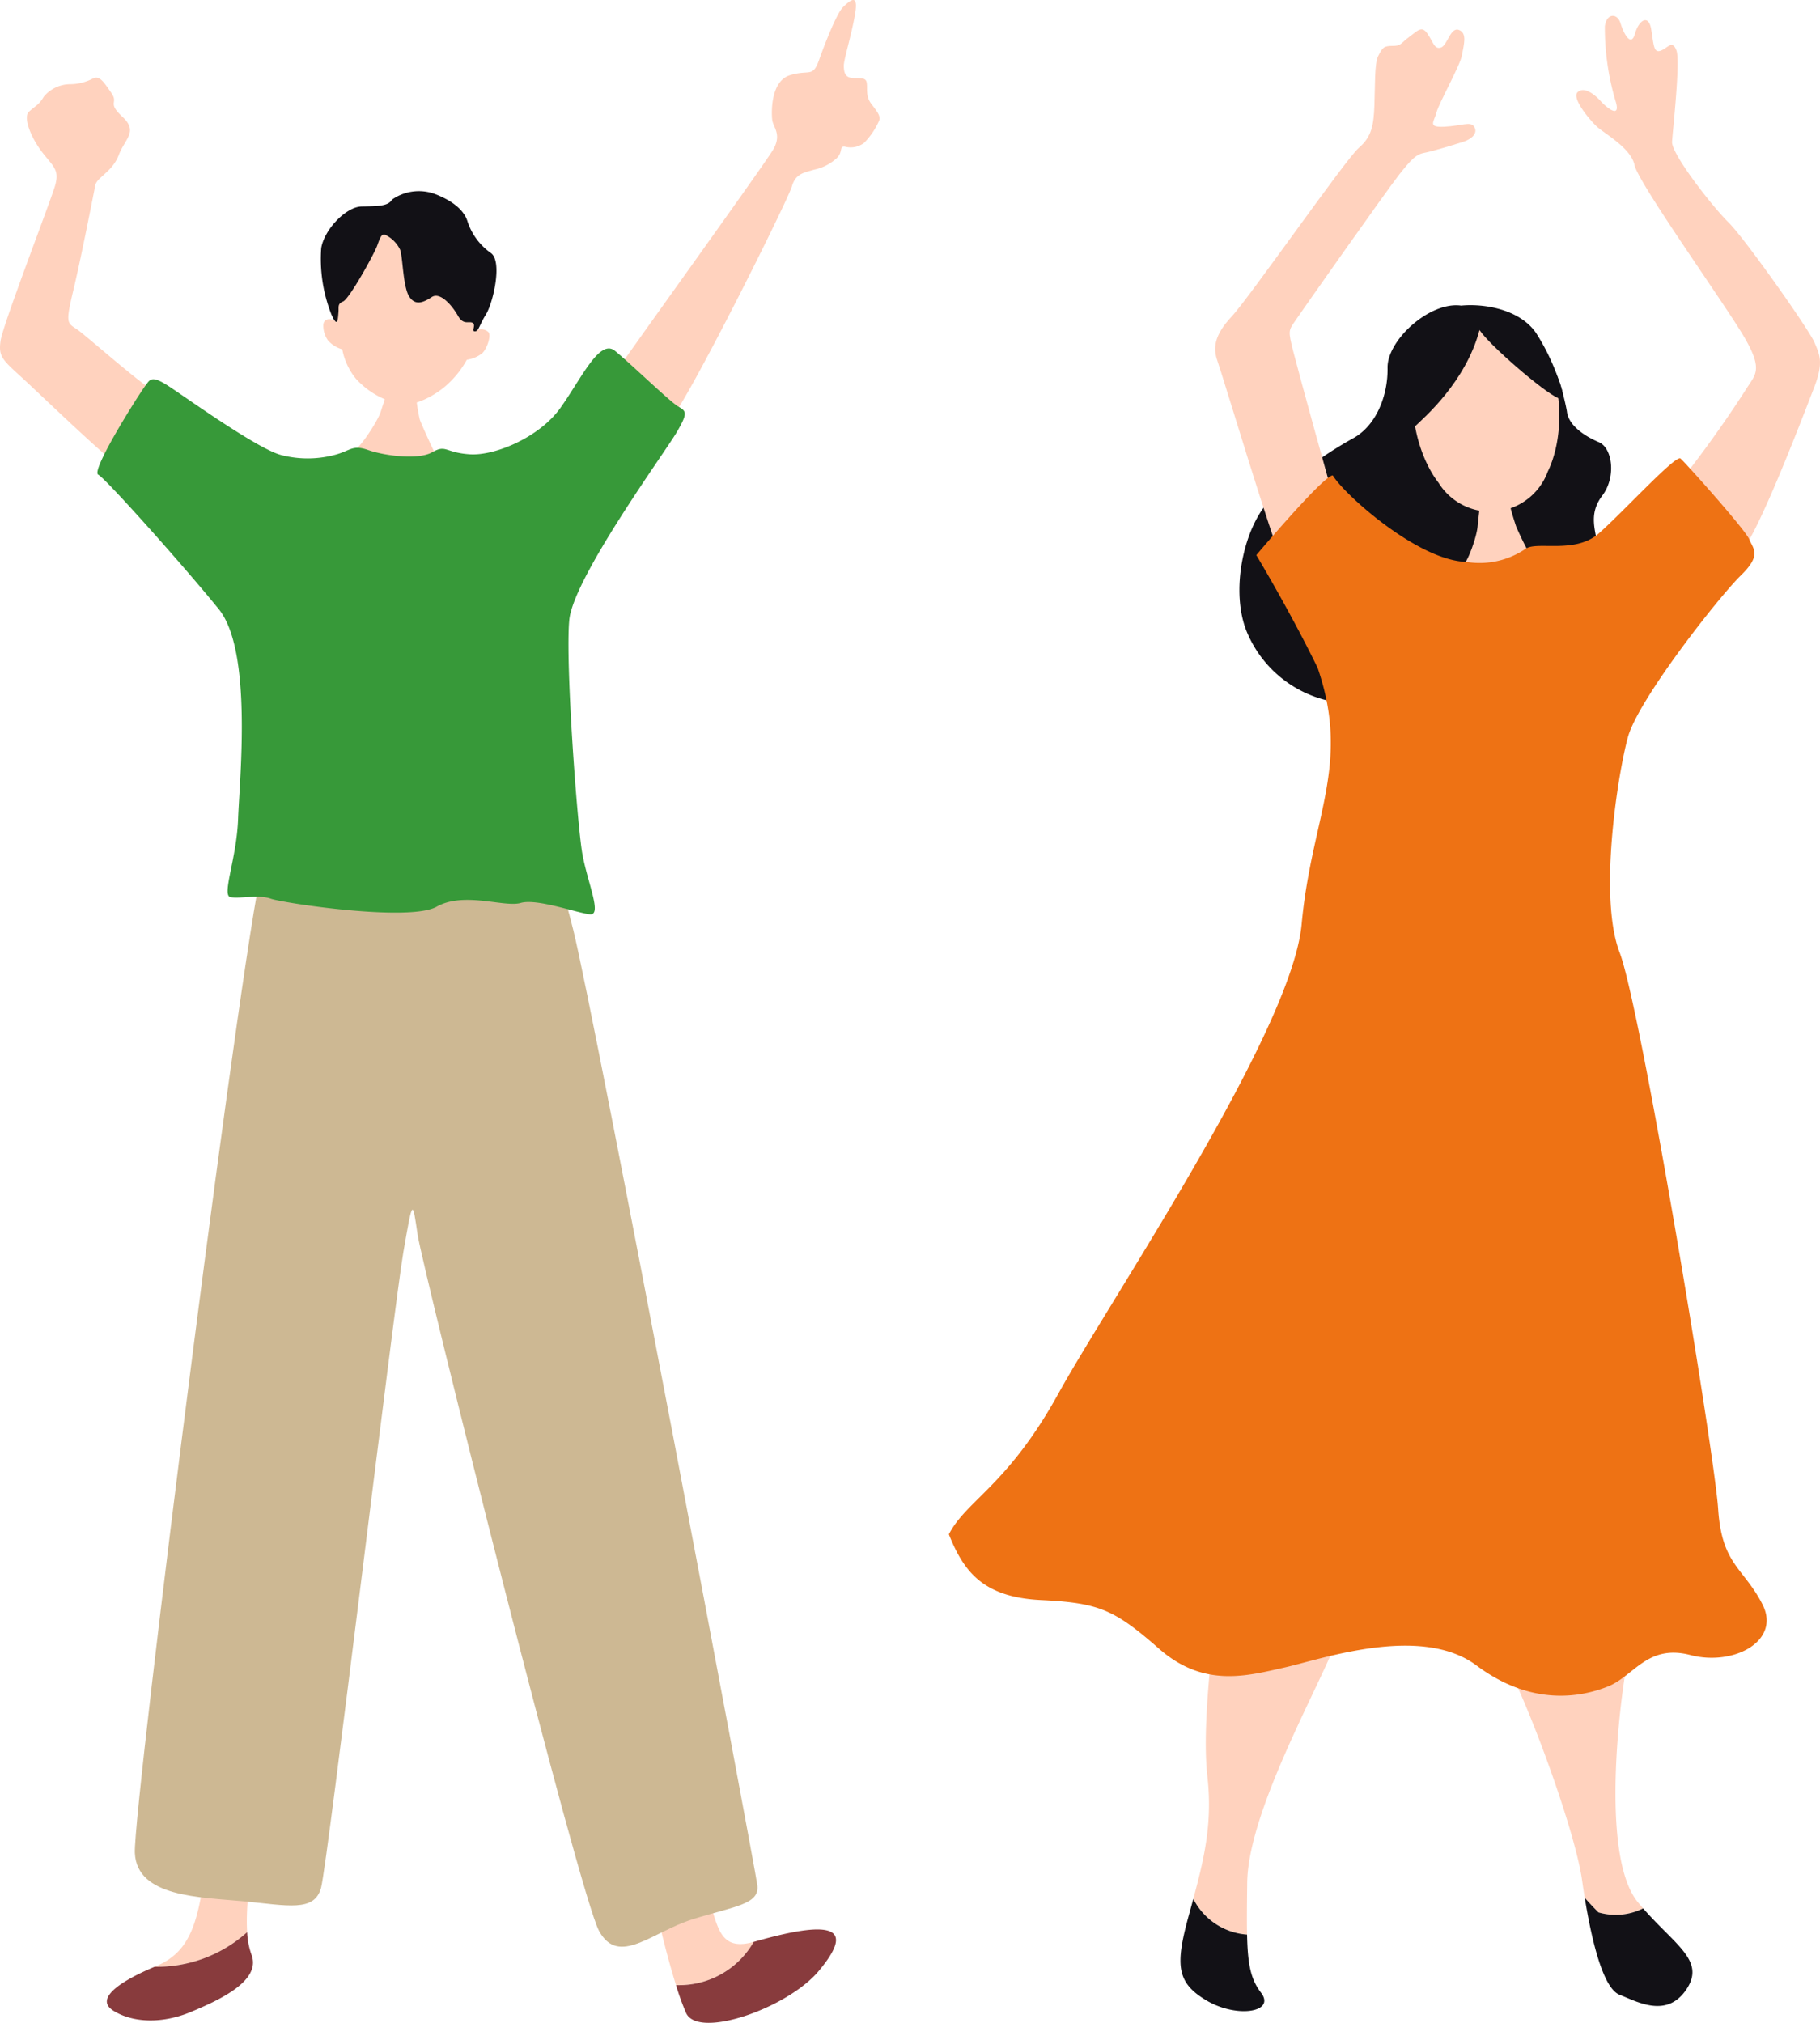 <svg id="グループ_1636" data-name="グループ 1636" xmlns="http://www.w3.org/2000/svg" xmlns:xlink="http://www.w3.org/1999/xlink" width="216" height="240" viewBox="0 0 216 240">
  <defs>
    <clipPath id="clip-path">
      <rect id="長方形_3366" data-name="長方形 3366" width="216" height="240" fill="none"/>
    </clipPath>
  </defs>
  <g id="グループ_1589" data-name="グループ 1589" clip-path="url(#clip-path)">
    <path id="パス_2468" data-name="パス 2468" d="M43.552,30.5c.858-5.4-.294-12.076-6.972-12.715S27.19,23.868,27,29.332c-.282-.34-1.343-.515-1.429.377a3.058,3.058,0,0,0,.548,1.861,3.592,3.592,0,0,0,1.7,1.066,7.793,7.793,0,0,0,1.612,3.474,9.765,9.765,0,0,0,5.4,3.043c1.736.213,4.047-1.109,5.293-2.205a11.365,11.365,0,0,0,2.479-3.082,3.794,3.794,0,0,0,1.814-.762c.59-.534,1.1-2.115.749-2.515a1.286,1.286,0,0,0-1.621-.093" transform="translate(12.802 8.815)" fill="#ffd2be"/>
    <path id="パス_2469" data-name="パス 2469" d="M31.921,30.907c.221.021,3.092.518,3.369.516a22.714,22.714,0,0,0,.462,2.983c.218.63,1.88,4.283,2.128,4.612-3.476,2.606-7.9,1.793-9.794-1.049.608-.247,2.685-3.347,3.048-4.518.266-.859.755-2.215.786-2.545" transform="translate(14.064 15.36)" fill="#ffd2be"/>
    <path id="パス_2470" data-name="パス 2470" d="M33.832,16.158a5.544,5.544,0,0,1,5.126-.66c2.26.871,3.489,2.048,3.842,3.265a7.4,7.4,0,0,0,2.766,3.726c1.406.978.276,5.888-.575,7.271s-.867,2.037-1.328,2.024.168-.7-.242-.991-1.094.332-1.76-.855-2.1-2.88-3.1-2.229-1.981,1.09-2.709-.1-.734-4.714-1.063-5.527a3.778,3.778,0,0,0-1.768-1.757c-.4-.1-.546.165-.932,1.251s-3.332,6.352-4.047,6.655-.5.639-.564,1.319-.068,1.988-.836.232a17.968,17.968,0,0,1-1.21-7.878c.369-2.21,2.94-4.894,4.787-4.935s3.158-.009,3.609-.807" transform="translate(12.69 7.53)" fill="#121116"/>
    <path id="パス_2471" data-name="パス 2471" d="M19.035,43.867c-2.4-1.352-8.784-7.108-9.929-7.871s-1.34-.69-.4-4.621,2.425-11.549,2.607-12.467,2.027-1.584,2.781-3.569,2.329-2.769.438-4.54-.414-1.536-1.321-2.838-1.391-2.1-2.179-1.705a5.938,5.938,0,0,1-2.691.678A4.094,4.094,0,0,0,5.2,8.41c-.563.975-1.046,1.115-1.768,1.793s.264,3.111,1.6,4.829S7.082,17.1,6.524,19.01.348,35.437.068,37.374s.251,2.269,2.748,4.566S13.459,52.123,14.724,52.619s4.99-6.067,4.312-8.751" transform="translate(0 3.059)" fill="#ffd2be"/>
    <path id="パス_2472" data-name="パス 2472" d="M47.924,45.823c1.219-1.94,18.849-26.34,19.864-28.114s-.029-2.621-.135-3.473-.212-4.6,2.107-5.314,2.685.35,3.456-1.82S75.348,1.508,76.07.829s1.859-1.786,1.423.792S76.121,7.1,76.145,7.85s.152,1.323.987,1.4,1.606-.127,1.729.539-.152,1.576.512,2.48,1.259,1.524.92,2.145a8.758,8.758,0,0,1-1.747,2.545,2.661,2.661,0,0,1-2.292.436c-.743-.072-.071.741-1.183,1.57a5.588,5.588,0,0,1-2.455,1.166c-1.16.356-2.2.445-2.631,1.992S57.469,47.953,55.4,50s-6.647-2.04-7.472-4.177" transform="translate(23.997 0)" fill="#ffd2be"/>
    <path id="パス_2473" data-name="パス 2473" d="M63.673,157.072c-5.929,1.672-3.458-5.341-8.068-9.266,0,0-4.139-1.144-4.13,1.35.008,1.9,1.588,8.585,2.979,13.045a10.19,10.19,0,0,0,9.219-5.129" transform="translate(25.775 73.323)" fill="#ffd2be"/>
    <path id="パス_2474" data-name="パス 2474" d="M62.72,154.389l-.041.01a10.19,10.19,0,0,1-9.219,5.129,30.039,30.039,0,0,0,1.2,3.314c1.448,3.132,12.055-.59,15.728-4.976,4.216-5.033,2.106-6.281-7.664-3.477" transform="translate(26.769 75.996)" fill="#883b3d"/>
    <path id="パス_2475" data-name="パス 2475" d="M23.209,157.1c-.213-3.168.468-7.281.758-10.284-2.758-2.507-4.987-2.721-5.83,3.433s-1.9,9.293-5.8,10.914l-.108.045A16.018,16.018,0,0,0,23.209,157.1" transform="translate(6.123 72.142)" fill="#ffd2be"/>
    <path id="パス_2476" data-name="パス 2476" d="M25.1,153.137a16.018,16.018,0,0,1-10.981,4.108c-3.861,1.617-7.235,3.751-4.9,5.211,2.358,1.473,5.85,1.558,9.237.136s8.355-3.687,7.154-6.795a9.2,9.2,0,0,1-.512-2.66" transform="translate(4.232 76.103)" fill="#883b3d"/>
    <path id="パス_2477" data-name="パス 2477" d="M56.487,68.982c2.478.237,3.53-2.9,6.222,8.078S84.262,188.1,84.544,190.369s-2.739,2.48-7.636,4.006-8.793,5.641-11.137,1.427-20.934-78.562-21.543-82.61-.563-4.542-1.7,2.081-8.979,72.454-9.759,75.372-3.954,2.114-9.156,1.615-12.7-.469-12.948-5.729S24.113,72.862,26.006,68.8s27.98.187,30.481.178" transform="translate(5.339 33.32)" fill="#cdb893"/>
    <path id="パス_2478" data-name="パス 2478" d="M13.418,32c.536-.7.683-1.244,2.712.073s10.708,7.572,13.459,8.209a12.516,12.516,0,0,0,6.575-.118c1.64-.5,1.889-1.129,3.7-.487s5.883,1.219,7.568.257,1.5.049,4.477.243,8.257-2.015,10.75-5.516S67.3,26.414,69.125,27.9s6.542,6.051,7.519,6.612,1.145.763-.2,3.066S64.187,54.823,63.706,59.826s.939,24.311,1.547,27.736,2.388,7.335.9,7.193-6.284-1.912-8.213-1.349-6.71-1.391-9.98.446S29.628,93.4,28.27,92.9s-3.659.024-4.763-.175.716-4.513.891-9.266,1.733-19.938-2.289-24.906S8.7,43.053,7.8,42.593,12.448,33.314,13.418,32" transform="translate(3.859 13.725)" fill="#379939"/>
    <path id="パス_2479" data-name="パス 2479" d="M124.336,24.24c2.6-.257,6.917.368,8.9,3.268a26,26,0,0,1,3.641,9.248c.171,1.729,2.176,3,3.8,3.689s2.066,4.148.407,6.334-.816,4.018-.552,6.034-1.268,9.766-6.789,13.441-19.585,5.813-23.9,5.091a13.8,13.8,0,0,1-10.769-7.988c-2.344-5.015-.518-13.143,2.787-16.269a46.771,46.771,0,0,1,9.6-7.081c2.806-1.5,4.195-5.129,4.136-8.39s5-7.9,8.739-7.377" transform="translate(49.08 12.02)" fill="#121116"/>
    <path id="パス_2480" data-name="パス 2480" d="M127.743,43.3a7.247,7.247,0,0,1-12.959,1.32c-4.123-5.308-5.347-18.08,4.591-19.092S130.7,37.271,127.743,43.3" transform="translate(55.946 12.659)" fill="#ffd2be"/>
    <path id="パス_2481" data-name="パス 2481" d="M117.8,39.4c.257-.015,2.806-.289,3.125-.347a37.541,37.541,0,0,0,1.118,4.039,42.4,42.4,0,0,0,2.086,4.135c-.5,1.193-7.125,1.563-8.475.522.645-.466,1.681-3.436,1.8-4.682s.378-3.2.35-3.666" transform="translate(57.909 19.408)" fill="#ffd2be"/>
    <path id="パス_2482" data-name="パス 2482" d="M120.2,26.774c1.133,1.739,7.51,7.28,9.327,8.069s-1.424-5.6-1.97-6.281-3.183-3.153-4.238-3.31-5.182-.778-6.95.278-6.207,6.808-5.7,10.482.659,3.34,1.825,2.227,6.063-5.316,7.7-11.465" transform="translate(55.395 12.388)" fill="#121116"/>
    <path id="パス_2483" data-name="パス 2483" d="M135.838,163.168c-.206-.235-.411-.472-.617-.722-4.044-4.906-2.58-20.486-1.474-27.378s-3.239-7.965-8.368-7.769c-2.569.482-9,2.452-6.728,5.292s8.988,20.562,9.935,27.221c.1.707.209,1.4.32,2.091.515.6,1.069,1.171,1.622,1.736a7.283,7.283,0,0,0,5.31-.472" transform="translate(59.173 63.252)" fill="#ffd2be"/>
    <path id="パス_2484" data-name="パス 2484" d="M132.257,151.673a7.283,7.283,0,0,1-5.31.472c-.554-.566-1.108-1.132-1.622-1.736.947,5.81,2.31,10.807,4.136,11.515,2.041.79,5.605,2.877,7.954-.675,2.23-3.371-1.333-5.2-5.158-9.575" transform="translate(62.754 74.747)" fill="#121116"/>
    <path id="パス_2485" data-name="パス 2485" d="M111.093,133.13c2.376-5.853-2.754-5.659-7.871-6.485,0,0-5.85-3.9-6.167,1.207s-1.708,14.556-1.011,20.7c.612,5.4-.344,9.594-1.675,14.507a7.773,7.773,0,0,0,6.38,4.241c-.035-1.62-.012-3.618.018-6.163.1-8.182,7.951-22.155,10.327-28.008" transform="translate(47.253 62.229)" fill="#ffd2be"/>
    <path id="パス_2486" data-name="パス 2486" d="M94.879,150.5c-.185.681-.375,1.374-.572,2.087-1.606,5.864-1.373,7.911,2.191,10s8.186,1.373,6.42-.949c-1.219-1.6-1.582-3.311-1.66-6.9a7.773,7.773,0,0,1-6.38-4.241" transform="translate(46.745 74.791)" fill="#121116"/>
    <path id="パス_2487" data-name="パス 2487" d="M135.463,58.392a138.51,138.51,0,0,0,9.446-13c1.045-1.65,2.012-2.214-.629-6.528s-12.288-17.851-12.713-19.9-3.609-3.75-4.5-4.591-2.973-3.359-2.26-4.054,1.921.151,2.743,1.055,2.475,2.138,1.732-.108A30.67,30.67,0,0,1,128.043,2.5c.212-1.6,1.493-1.581,1.862-.362s1.249,2.892,1.717,1.235,1.63-2.347,1.928-.49.287,2.816,1.124,2.506,1.361-1.326,1.859-.042-.432,9.456-.513,10.862,4.655,7.534,6.683,9.54,9.591,12.769,10.214,14.247,1.127,2.379-.063,5.432-7.076,18.585-8.947,19.713-8.337-5.019-8.445-6.747" transform="translate(62.423 0.624)" fill="#ffd2be"/>
    <path id="パス_2488" data-name="パス 2488" d="M104.048,65.379c-1.066-1.992-7.11-22.137-7.669-23.677s-.413-3.075,1.664-5.289,13.549-18.7,15.1-20.025,1.762-2.726,1.853-5.027-.006-4.988.453-5.876.591-1.21,1.679-1.2.966-.307,2-1.064,1.49-1.388,2.184-.358.81,1.864,1.582,1.618,1.12-2.48,2.14-2.087.555,1.8.35,3.01-2.76,5.72-3.028,6.8-1.111,1.778.942,1.675,3.084-.669,3.524-.022-.015,1.406-1.367,1.835-3.6,1.109-4.565,1.29-1.547.813-2.913,2.522-11.728,16.422-12.447,17.5-.782,1.078-.168,3.513,4.361,16.032,4.918,17.83-4.694,6.784-6.236,7.022" transform="translate(48.12 1.158)" fill="#ffd2be"/>
    <path id="パス_2489" data-name="パス 2489" d="M120.608,38.36c1.319,2.221,10.071,10.09,15.837,10.254a9.684,9.684,0,0,0,7.037-1.549c1.357-.943,5.856.644,8.673-1.816s9.147-9.387,9.717-8.9,7.688,8.432,8.155,9.588,1.517,1.84-1.011,4.3-12.189,14.721-13.4,19.213-3.491,18.946-.972,25.5,11.257,59.36,11.692,66.014,2.994,6.938,5.25,11.313-3.419,7.376-8.53,6.037-6.695,2.479-9.785,3.721-9,2.452-15.609-2.483-18.448-.728-22.819.244-9.513,2.448-14.842-2.218-7.113-5.453-14.032-5.789-9.187-3.433-10.931-7.8c2.1-4.067,6.99-5.8,13.014-16.726s27.676-42.891,28.852-55.663,5.86-18.854,1.9-30.408c-3.255-6.687-7.279-13.381-7.279-13.381s8.06-9.56,9.084-9.452" transform="translate(37.575 18.051)" fill="#ee7214"/>
  </g>
</svg>
